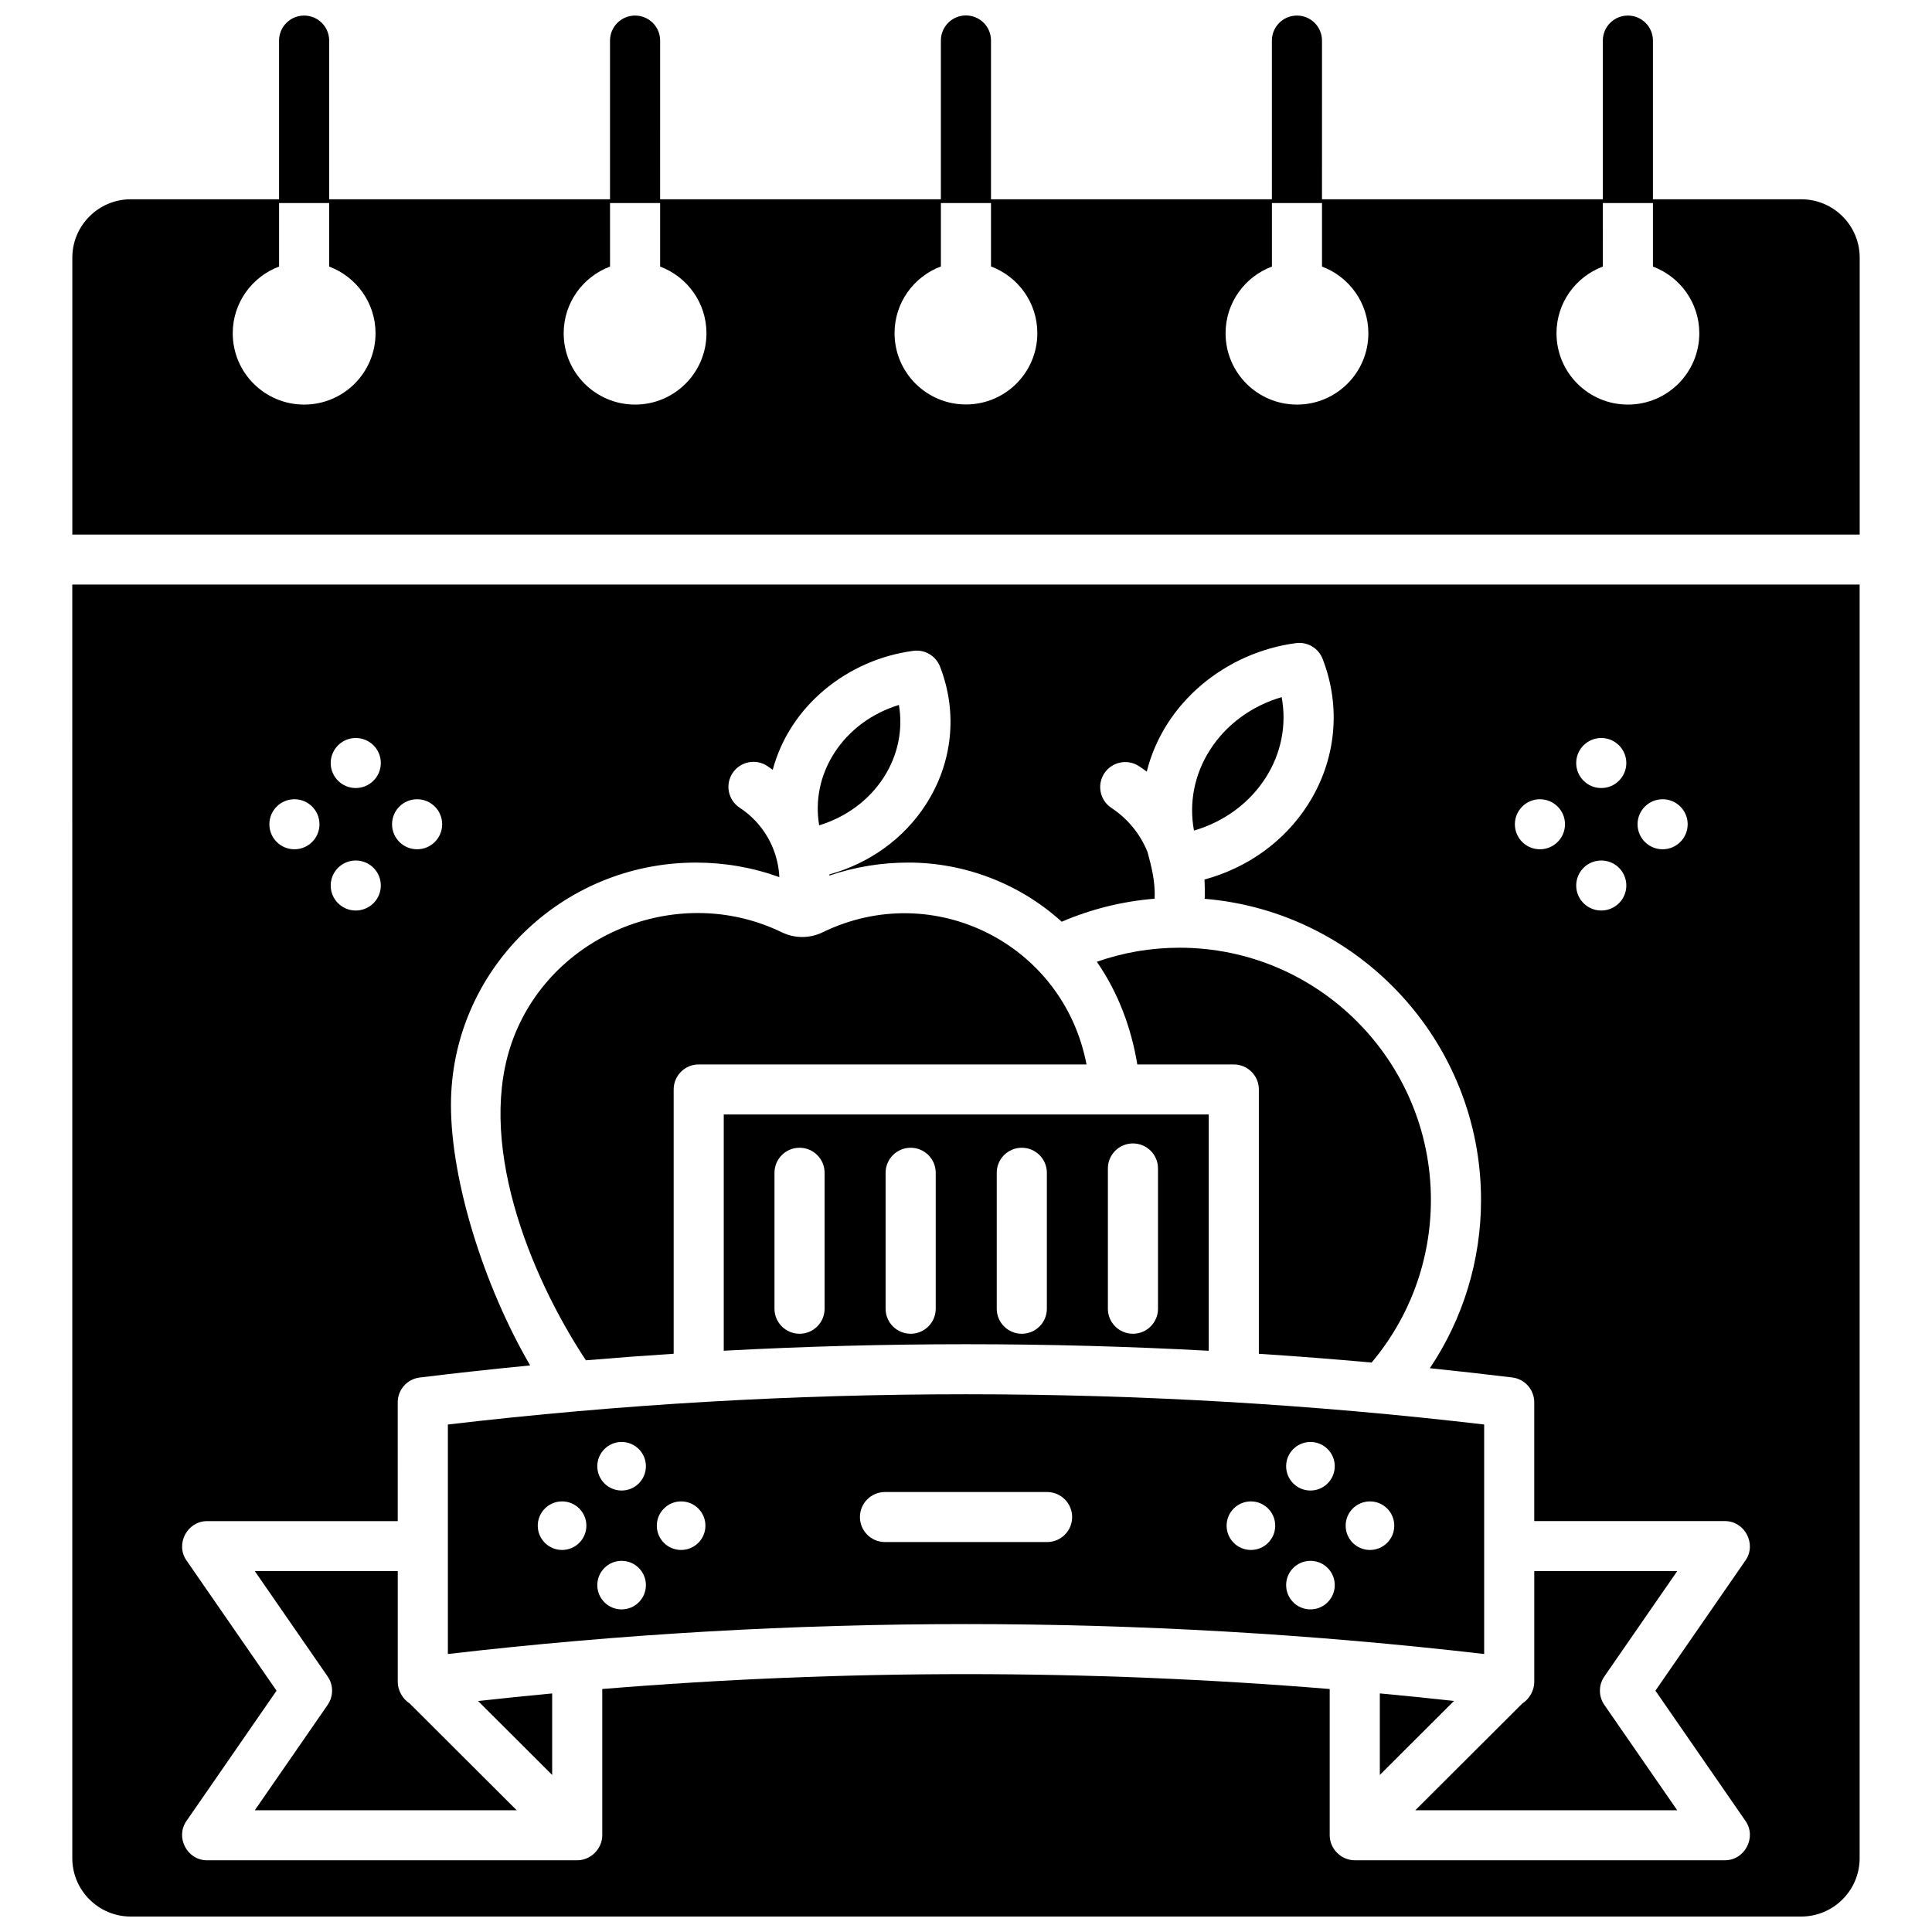 <?xml version="1.0" encoding="UTF-8"?>
<!-- Uploaded to: SVG Repo, www.svgrepo.com, Generator: SVG Repo Mixer Tools -->
<svg width="800px" height="800px" version="1.1" viewBox="144 144 512 512" xmlns="http://www.w3.org/2000/svg">
 <defs>
  <clipPath id="b">
   <path d="m163 148.09h474v137.91h-474z"/>
  </clipPath>
  <clipPath id="a">
   <path d="m163 298h474v353.9h-474z"/>
  </clipPath>
 </defs>
 <g clip-path="url(#b)">
  <path d="m621.34 196.81h-39.297l0.004-42.055c0-3.66-2.973-6.629-6.641-6.629-3.668 0-6.641 2.969-6.641 6.629v42.055h-74.426l0.004-42.055c0-3.66-2.973-6.629-6.641-6.629s-6.641 2.969-6.641 6.629v42.055h-74.441l0.004-42.086c0-3.66-2.973-6.629-6.641-6.629s-6.641 2.969-6.641 6.629v42.086h-74.406l0.004-42.055c0-3.66-2.973-6.629-6.641-6.629s-6.641 2.969-6.641 6.629v42.055h-74.426v-42.055c0-3.66-2.973-6.629-6.641-6.629-3.668 0-6.641 2.969-6.641 6.629v42.055h-39.289c-8.543 0-15.496 6.938-15.496 15.469v73.383h473.67v-73.383c0-8.531-6.949-15.469-15.496-15.469zm-396.74 54.41c-10.449 0-18.922-8.461-18.922-18.898 0-8.102 5.113-14.992 12.281-17.68v-16.828h13.277v16.832c7.172 2.688 12.285 9.578 12.285 17.68 0 10.434-8.469 18.895-18.922 18.895zm87.703 0c-10.449 0-18.922-8.461-18.922-18.898 0-8.102 5.113-14.992 12.285-17.68l-0.004-16.828h13.277v16.832c7.172 2.688 12.281 9.578 12.281 17.68 0.004 10.434-8.469 18.895-18.918 18.895zm87.684-0.031c-10.449 0-18.922-8.461-18.922-18.898 0-8.102 5.113-14.988 12.281-17.676v-16.801h13.277v16.801c7.172 2.688 12.281 9.578 12.281 17.676 0.004 10.438-8.465 18.898-18.918 18.898zm87.723 0.031c-10.449 0-18.922-8.461-18.922-18.898 0-8.102 5.113-14.992 12.281-17.68v-16.828h13.277v16.832c7.172 2.688 12.285 9.578 12.285 17.68 0 10.434-8.473 18.895-18.922 18.895zm87.699 0c-10.449 0-18.922-8.461-18.922-18.898 0-8.102 5.113-14.992 12.281-17.68l0.004-16.828h13.277v16.832c7.172 2.688 12.285 9.578 12.285 17.68-0.004 10.434-8.473 18.895-18.926 18.895z"/>
 </g>
 <path d="m378.21 350c3.754-5.832 5.129-12.598 4.016-19.18-7.148 2.184-13.215 6.648-17.125 12.723-3.754 5.832-5.129 12.594-4.016 19.18 7.144-2.188 13.215-6.648 17.125-12.723z"/>
 <path d="m322.53 502.76v-70.043c0-3.66 2.973-6.629 6.641-6.629h102.77c-6.129-31.941-40.543-49.289-69.91-35.031-3.453 1.676-7.418 1.676-10.871 0-26.891-13.055-60.289-0.023-71.012 27.816-10.402 27.004 4.195 63.051 19.125 85.621 7.746-0.656 15.5-1.23 23.262-1.734z"/>
 <path d="m252.54 595.41c-1.828-1.137-3.129-3.477-3.129-5.617v-29.434h-37.887l19.305 27.922c1.566 2.266 1.566 5.266 0 7.535l-19.305 27.922h69.41z"/>
 <path d="m470.97 426.09c3.668 0 6.641 2.969 6.641 6.629v70.051c9.969 0.648 19.93 1.422 29.879 2.32 10.156-12.055 15.715-27.234 15.715-43.094 0-36.855-29.883-66.84-66.613-66.84-7.57 0-14.91 1.262-21.922 3.727 5.648 8.141 9.121 17.469 10.73 27.207z"/>
 <path d="m479.39 350.15c4.168-6.504 5.633-14.07 4.262-21.406-7.922 2.32-14.66 7.227-18.973 13.957-4.168 6.504-5.633 14.07-4.262 21.406 7.922-2.316 14.656-7.223 18.973-13.957z"/>
 <path d="m290.33 614.38v-21.602c-6.555 0.613-13.102 1.281-19.645 2.004z"/>
 <path d="m335.8 501.96c42.805-2.305 85.727-2.305 128.53 0.008v-62.625h-128.53zm101.8-48.309c0-3.66 2.973-6.629 6.641-6.629s6.641 2.969 6.641 6.629v37.18c0 3.66-2.973 6.629-6.641 6.629s-6.641-2.969-6.641-6.629zm-29.453 1.145c0-3.66 2.973-6.629 6.641-6.629s6.641 2.969 6.641 6.629v36.035c0 3.66-2.973 6.629-6.641 6.629s-6.641-2.969-6.641-6.629zm-29.453 0c0-3.66 2.973-6.629 6.641-6.629s6.641 2.969 6.641 6.629v36.035c0 3.66-2.973 6.629-6.641 6.629s-6.641-2.969-6.641-6.629zm-29.449 0c0-3.66 2.973-6.629 6.641-6.629s6.641 2.969 6.641 6.629v36.035c0 3.66-2.973 6.629-6.641 6.629s-6.641-2.969-6.641-6.629z"/>
 <path d="m537.32 582.33v-60.82c-91.152-10.691-183.48-10.691-274.63 0v60.82c45.582-5.285 91.445-7.93 137.32-7.93 45.867 0 91.734 2.641 137.32 7.93zm-30.266-40.441c3.559 0 6.441 2.879 6.441 6.434 0 3.555-2.887 6.434-6.441 6.434-3.559 0-6.441-2.879-6.441-6.434 0-3.551 2.883-6.434 6.441-6.434zm-15.773-15.75c3.559 0 6.441 2.879 6.441 6.434 0 3.555-2.887 6.434-6.441 6.434-3.559 0-6.441-2.879-6.441-6.434-0.004-3.555 2.883-6.434 6.441-6.434zm0 31.5c3.559 0 6.441 2.879 6.441 6.434 0 3.551-2.887 6.434-6.441 6.434-3.559 0-6.441-2.879-6.441-6.434-0.004-3.551 2.883-6.434 6.441-6.434zm-15.777-15.75c3.559 0 6.441 2.879 6.441 6.434 0 3.555-2.887 6.434-6.441 6.434-3.559 0-6.441-2.879-6.441-6.434 0-3.551 2.883-6.434 6.441-6.434zm-182.55 12.867c-3.559 0-6.441-2.879-6.441-6.434 0-3.555 2.887-6.434 6.441-6.434 3.559 0 6.441 2.879 6.441 6.434 0 3.555-2.883 6.434-6.441 6.434zm15.777 15.754c-3.559 0-6.441-2.879-6.441-6.434s2.887-6.434 6.441-6.434c3.559 0 6.441 2.879 6.441 6.434 0 3.551-2.887 6.434-6.441 6.434zm0-31.504c-3.559 0-6.441-2.879-6.441-6.434 0-3.551 2.887-6.434 6.441-6.434 3.559 0 6.441 2.879 6.441 6.434 0 3.555-2.887 6.434-6.441 6.434zm15.773 15.75c-3.559 0-6.441-2.879-6.441-6.434 0-3.555 2.887-6.434 6.441-6.434 3.559 0 6.441 2.879 6.441 6.434 0 3.555-2.883 6.434-6.441 6.434zm47.387-8.723c0-3.66 2.973-6.629 6.641-6.629h42.957c3.668 0 6.641 2.969 6.641 6.629s-2.973 6.629-6.641 6.629h-42.957c-3.668 0-6.641-2.969-6.641-6.629z"/>
 <path d="m509.67 592.77v21.602l19.648-19.598c-6.547-0.723-13.094-1.391-19.648-2.004z"/>
 <g clip-path="url(#a)">
  <path d="m163.16 636.44c0 8.527 6.949 15.465 15.492 15.465h442.68c8.543 0 15.492-6.938 15.492-15.469v-337.52h-473.67zm421.45-280.63c3.668 0 6.641 2.969 6.641 6.629s-2.973 6.629-6.641 6.629-6.641-2.969-6.641-6.629 2.973-6.629 6.641-6.629zm-16.258-16.23c3.668 0 6.641 2.969 6.641 6.629s-2.973 6.629-6.641 6.629c-3.668 0-6.641-2.969-6.641-6.629 0.004-3.66 2.977-6.629 6.641-6.629zm0 32.461c3.668 0 6.641 2.969 6.641 6.629 0 3.66-2.973 6.629-6.641 6.629-3.668 0-6.641-2.969-6.641-6.629 0.004-3.66 2.977-6.629 6.641-6.629zm-16.254-16.23c3.668 0 6.641 2.969 6.641 6.629s-2.973 6.629-6.641 6.629c-3.668 0-6.641-2.969-6.641-6.629 0.004-3.66 2.977-6.629 6.641-6.629zm-297.56 0c3.668 0 6.641 2.969 6.641 6.629s-2.973 6.629-6.641 6.629c-3.668 0-6.641-2.969-6.641-6.629s2.973-6.629 6.641-6.629zm-16.258-16.23c3.668 0 6.641 2.969 6.641 6.629s-2.973 6.629-6.641 6.629-6.641-2.969-6.641-6.629c0.004-3.66 2.977-6.629 6.641-6.629zm0 32.461c3.668 0 6.641 2.969 6.641 6.629 0 3.66-2.973 6.629-6.641 6.629s-6.641-2.969-6.641-6.629c0.004-3.66 2.977-6.629 6.641-6.629zm-16.254-16.23c3.668 0 6.641 2.969 6.641 6.629s-2.973 6.629-6.641 6.629c-3.668 0-6.641-2.969-6.641-6.629 0.004-3.66 2.973-6.629 6.641-6.629zm-28.621 201.7c-2.984-4.32 0.207-10.395 5.465-10.395h50.535l-0.004-31.48c0-3.348 2.5-6.172 5.832-6.578 9.742-1.191 19.496-2.258 29.262-3.207-12.305-21.125-20.988-49.004-20.988-69.008 0-35.426 29.121-64.246 64.918-64.246 7.641 0 15.047 1.301 22.109 3.852-0.133-2.664-0.699-5.231-1.699-7.695-1.758-4.309-4.781-8.055-8.797-10.684-3.066-2.008-3.922-6.117-1.91-9.18 2.012-3.059 6.129-3.914 9.195-1.906 0.5 0.328 0.977 0.672 1.457 1.02 4.57-17.086 19.969-29.25 37.277-31.523 3.023-0.41 5.945 1.32 7.055 4.168 4.738 12.164 3.379 25.477-3.731 36.523-5.84 9.074-14.949 15.613-25.586 18.562 0.004 0.098 0.004 0.199 0.008 0.297 6.711-2.277 13.723-3.438 20.941-3.438 14.957 0 29.543 5.621 40.617 15.676 7.867-3.367 16.113-5.406 24.633-6.102 0.176-4.43-0.73-8.109-1.879-12.359-1.906-4.715-5.195-8.809-9.566-11.688-3.062-2.016-3.906-6.125-1.891-9.184 2.016-3.055 6.133-3.898 9.195-1.887 0.703 0.461 1.383 0.945 2.047 1.449 4.598-18.391 20.992-31.609 39.547-34.059 3.043-0.406 5.953 1.324 7.062 4.18 4.996 12.879 3.562 26.98-3.934 38.68-6.231 9.723-15.988 16.703-27.375 19.789 0.102 1.688 0.094 3.414 0.074 5.109 40.938 3.414 73.215 37.887 73.215 79.797 0 16.035-4.762 31.484-13.559 44.598 7.285 0.754 14.562 1.57 21.832 2.457 3.332 0.406 5.832 3.231 5.832 6.578v31.48h50.535c5.254 0 8.449 6.078 5.465 10.395l-23.891 34.547 23.891 34.551c2.988 4.316-0.207 10.395-5.465 10.395h-98.102c-3.609 0-6.641-3.031-6.641-6.633v-38.754c-64.125-5.258-128.66-5.258-192.78 0v38.754c0 3.59-3.035 6.633-6.641 6.633l-98.102 0.008c-5.258 0-8.449-6.078-5.465-10.395l23.891-34.551z"/>
 </g>
 <path d="m588.48 623.74-19.309-27.922c-1.57-2.266-1.57-5.266 0-7.535l19.309-27.922h-37.883v29.434c0 2.144-1.305 4.484-3.137 5.621l-28.391 28.32h69.41z"/>
</svg>